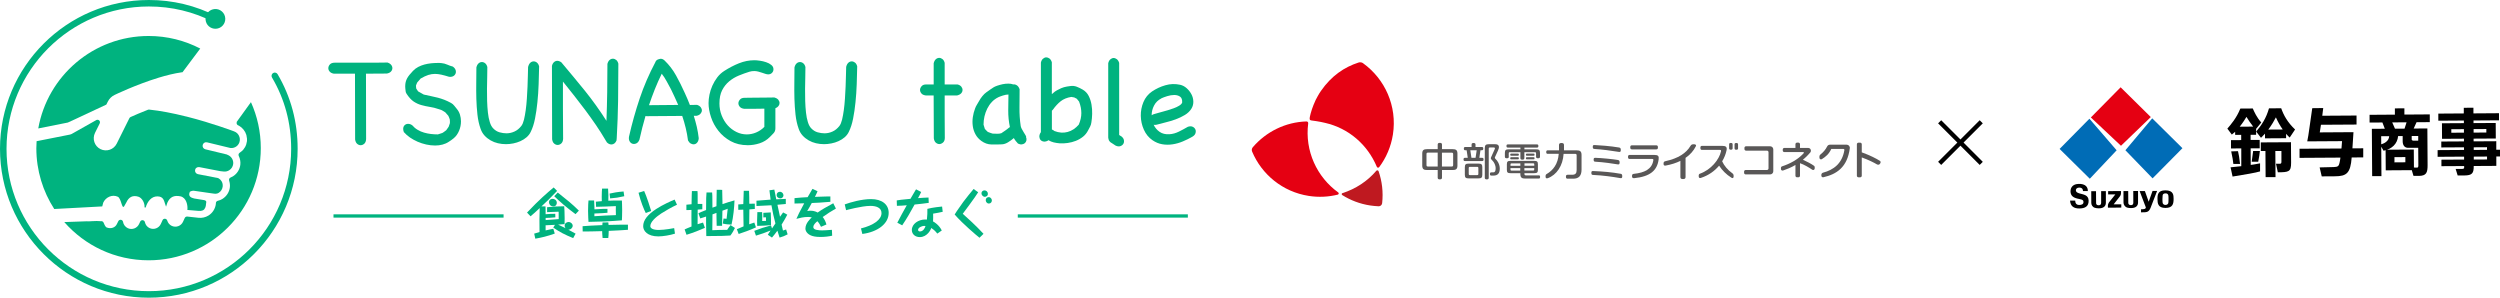 <?xml version="1.0" encoding="UTF-8"?><svg id="_レイヤー_2" xmlns="http://www.w3.org/2000/svg" width="571.07" height="68" viewBox="0 0 571.07 68"><g id="_レイヤー_1-2"><path d="m15.5,27.99c.34-.15.85-.39,1.58-.72h0c1.48-.68,3.81-1.77,7.21-3.38l.34-.68c.33-.67.87-1.2,1.54-1.52.08-.04,4.88-2.36,10.09-3.95,1.74-.53,3.53-.98,5.29-1.23.04,0,.08,0,.13,0l4.06-5.42c-3.53-1.83-7.53-2.87-11.78-2.87-12.62,0-23.1,9.12-25.22,21.12l6.77-1.35Z" style="fill:#00b37f; stroke-width:0px;"/><path d="m23.36,47.14l.22-.85c.57-1.26,2.08-1.94,3.33-1.35.8.38.92,2.92,1.44,2.2l.51-.9c.57-1.26,1.49-1.7,2.74-1.31.87.27,1.51,1.49,1.41,2.44l.26.04c.42-1.44,1.36-2.59,2.72-2.55,1.22.03,1.44.77,1.72,1.71l.22.64.3-.91c.57-1.26,1.48-1.77,3-1.45,1.34.29,1.7,2.05,1.57,3.11l2.51.21c.73.08,1.17-.13,1.35-.36.41-.55.38-1.02.43-1.47h0s.22-.5-.47-.63l-2.27-.37c-.75-.18-1.27-.48-1.09-1.22.03-.11.07-.21.11-.31.28-.19.72-.3,1.1-.21l3.1.45,1.21.17c.34.04.76.09,1.16-.16.52-.32.86-.85.93-1.46,0-.01,0-.02,0-.04.04-.42-.05-.82-.27-1.18-.16-.26-.38-.48-.67-.65-.06-.04-.12-.06-.19-.07l-4.53-.88c-.44-.09-.73-.52-.65-.96.04-.22.16-.4.35-.52.18-.12.4-.17.61-.13l4.77.92.81.09c.43.05.86-.05,1.24-.28.52-.32.86-.85.93-1.46,0-.01,0-.02,0-.04.04-.42-.06-.83-.28-1.2-.24-.39-.6-.68-1.02-.83-.03-.02-.07-.04-.11-.06-.04-.02-.07-.03-.11-.04l-4.85-1.17c-.44-.11-.71-.55-.6-.99.11-.44.55-.71.99-.6l5.28,1.28s.11.02.15.02h.21s.05,0,.08,0l.29-.05s.05-.01.07-.02l.28-.1s.04-.02.07-.03l.26-.16s.04-.03.06-.04l.22-.2s.04-.04.05-.06l.18-.24s.03-.05.04-.07l.09-.18h0s.01-.02.02-.04c.02-.03.03-.07.04-.11l.09-.37s.01-.12.01-.16v-.2s0-.05,0-.08l-.05-.29s-.01-.05-.02-.07l-.1-.28s-.02-.05-.03-.07l-.16-.26s-.03-.04-.04-.06l-.2-.23s-.04-.04-.06-.05l-.24-.18s-.05-.03-.07-.04l-.29-.14s-.07-.03-.09-.04c-.14-.05-.4-.15-.79-.29-.57-.2-1.38-.49-2.38-.82-1.81-.6-4.6-1.49-7.66-2.26,0,0-.02,0-.03,0-3.13-.79-6-1.33-8.51-1.59-.09-.01-.18,0-.27.04-1.66.64-3.07,1.26-3.96,1.66-.12.05-.22.15-.28.27l-2.89,5.81c-.68,1.37-2.34,1.92-3.71,1.25-1.37-.68-1.92-2.34-1.25-3.71l1.08-2.17c.11-.23.06-.5-.12-.67-.18-.17-.46-.21-.67-.08-2.06,1.17-5.44,3.08-5.66,3.19l-.35.12-7.62,1.51c-.03.53-.06,1.07-.06,1.61,0,5.12,1.51,9.88,4.09,13.88l10.95-.59Z" style="fill:#00b37f; stroke-width:0px;"/><path d="m57.32,23.34l-3.27,4.53s.02,0,.04.01c-.12.27,0,.6.26.73h0s0,0,0,0c0,0,0,0,.01,0l.23.11.57.4.48.5.38.58.26.64.14.83v.3s0,.13,0,.13l-.02.22-.15.64s0,.01,0,.02h0s0,.01,0,.01l-.16.38s0,.01-.01.02l-.1.21-.4.58-.28.29-.56.43c-.24.16-.33.47-.2.73.31.63.43,1.31.36,1.98-.12,1.1-.76,2.1-1.7,2.68-.17.1-.34.19-.53.26-.28.11-.42.42-.33.71.16.5.22,1,.17,1.48,0,0,0,.01,0,.02-.12,1.1-.76,2.1-1.7,2.68-.33.2-.69.35-1.06.43-.25.06-.43.27-.44.52v.18c-.13,1.1-.76,2.1-1.71,2.68-.67.41-1.48.59-2.27.5l-2.55-.28c-.24-.03-.48.11-.58.33l-.39.85c-.21.47-.6.83-1.08,1.01-.48.18-1.01.16-1.48-.05-.51-.23-.89-.68-1.05-1.23-.07-.23-.27-.39-.51-.41-.24-.02-.46.11-.56.33l-.39.85c-.21.47-.6.83-1.08,1.01-.48.18-1.01.16-1.48-.05-.56-.25-.95-.75-1.08-1.36-.05-.24-.25-.42-.5-.45-.25-.03-.48.11-.58.33l-.25.54c-.44.97-1.59,1.4-2.56.96-.59-.27-1-.81-1.11-1.45-.04-.25-.23-.44-.48-.47-.25-.03-.49.09-.6.32l-.31.63c-.36.82-1.34,1.17-2.29.82-.15-.05-.37-.14-.76-1.12-.1-.26-.38-.39-.65-.33-1.15-.14-2.71.1-3.23.02l-5.1.18c4.7,5.35,11.58,8.73,19.26,8.73,14.15,0,25.63-11.47,25.63-25.63,0-3.74-.81-7.3-2.25-10.5Z" style="fill:#00b37f; stroke-width:0px;"/><g id="_07"><path d="m14.84,45.87c-.26,0-.49-.2-.52-.46l-.09-.78c-.03-.29.17-.55.46-.58.29-.03.55.17.58.46l.09.78c.03.29-.17.55-.46.58-.02,0-.04,0-.06,0Z" style="fill:#00b37f; stroke-width:0px;"/></g><path d="m88.55,14.3c.37.12.64.31.83.55.18.24.26.5.25.76-.02.29-.13.54-.34.75-.2.21-.51.36-.92.44l-4.77.03.03,14.93c-.02.47-.16.82-.41,1.06-.26.23-.54.35-.84.35-.29,0-.55-.11-.8-.32-.24-.21-.4-.55-.46-.99l-.03-15.03h-4.84c-.43-.08-.75-.25-.96-.5-.21-.25-.31-.53-.29-.81.02-.31.15-.58.38-.83.23-.24.59-.37,1.06-.37h8.66c.82,0,1.53,0,2.16-.02.62-.01,1.06-.02,1.3-.02Z" style="fill:#00b37f; stroke-width:0px;"/><path d="m92.28,30.25c-.12-.29-.18-.55-.18-.8,0-.35.11-.63.32-.84s.48-.32.81-.32.64.11.95.34c.35.41.75.75,1.21,1.02.46.28.95.49,1.47.64s1.05.26,1.59.32,1.07.09,1.58.09c.35-.12.59-.2.72-.23.13-.03.24-.07.32-.11.08-.04.17-.1.28-.18.1-.08.3-.22.58-.43.1-.14.19-.28.28-.4s.17-.25.28-.4l.28-.83v-.41c0-.13-.01-.28-.03-.44-.04-.14-.09-.28-.15-.41-.06-.13-.12-.27-.18-.41-.12-.14-.24-.28-.35-.4-.11-.12-.23-.25-.35-.4-.18-.1-.37-.21-.55-.34-.18-.12-.39-.21-.61-.28-.84-.29-1.61-.48-2.31-.6-.7-.11-1.37-.26-1.99-.43-.62-.17-1.21-.44-1.76-.81-.55-.37-1.09-.96-1.62-1.77-.1-.16-.16-.29-.18-.37-.02-.08-.04-.22-.06-.43-.02-.16-.04-.32-.05-.47-.01-.15-.02-.3-.02-.44,0-.37.04-.69.11-.98s.18-.56.32-.83c.14-.26.33-.54.55-.81.22-.28.49-.58.8-.9.35-.37.75-.67,1.19-.9.45-.23.92-.42,1.41-.55.49-.13.99-.22,1.51-.28.52-.05,1.03-.08,1.51-.08h.44c.13,0,.27.01.41.03.47.04.91.15,1.33.34s.85.34,1.3.46c.47.33.7.72.7,1.19,0,.31-.12.58-.35.81s-.57.35-.99.35c-.04,0-.09,0-.14-.02-.05-.01-.1-.02-.14-.02-.65-.2-1.23-.36-1.73-.47-.5-.11-.98-.17-1.45-.17s-.99.08-1.5.24c-.51.16-1.1.44-1.77.83-.12.16-.25.31-.37.44-.12.13-.24.27-.37.41-.06.12-.12.24-.17.37-.05.12-.1.24-.14.37,0,.12,0,.24.02.37.01.12.03.23.05.34.08.1.15.2.21.31.06.1.13.2.21.31l1.29.73c.61.14,1.18.27,1.71.37.53.1,1.04.22,1.53.35.49.13.97.29,1.45.47.48.18.99.43,1.55.73.29.16.53.37.73.63.2.26.4.49.58.72.33.39.57.83.72,1.32s.23,1,.23,1.53c0,.73-.14,1.45-.43,2.14-.29.69-.69,1.27-1.22,1.71-.18.16-.37.31-.57.44-.19.13-.38.26-.57.38-.43.29-.91.5-1.44.64-.53.14-1.09.21-1.68.21-.67,0-1.35-.08-2.03-.23-.68-.15-1.34-.37-1.97-.64-.63-.28-1.21-.6-1.74-.96-.53-.37-.98-.76-1.35-1.19Z" style="fill:#00b37f; stroke-width:0px;"/><path d="m120.65,15.25c.1-.41.26-.71.49-.92.22-.2.48-.31.76-.31.26,0,.52.09.75.28s.4.47.5.86c-.02,1.29-.06,2.64-.11,4.05-.05,1.42-.14,2.8-.28,4.13-.13,1.34-.32,2.59-.55,3.76-.23,1.17-.56,2.17-.96,2.98-.22.49-.55.91-.96,1.27s-.89.65-1.41.89c-.52.23-1.07.41-1.64.52-.57.11-1.12.17-1.65.17-.63,0-1.25-.07-1.85-.21-.6-.14-1.16-.36-1.68-.66-.52-.3-.98-.66-1.38-1.1-.4-.44-.7-.95-.9-1.54-.35-.98-.59-2.06-.72-3.23-.13-1.17-.21-2.38-.25-3.63-.03-1.24-.04-2.48-.02-3.7.02-1.22.03-2.38.03-3.46.1-.41.26-.71.49-.92.22-.2.48-.31.76-.31.26,0,.52.09.75.28.23.18.4.47.5.86,0,.67-.01,1.44-.03,2.31-.02.87-.04,1.76-.05,2.69-.01.93,0,1.86.03,2.78.03.93.09,1.8.18,2.62.09.82.23,1.54.43,2.17.19.63.45,1.11.78,1.44.43.45.91.75,1.45.9.54.15,1.07.23,1.58.23.61,0,1.21-.13,1.81-.4.59-.26,1.12-.69,1.59-1.29.24-.31.44-.78.6-1.42.15-.64.29-1.37.4-2.19.11-.82.2-1.69.26-2.62.06-.93.11-1.84.15-2.74.04-.9.07-1.74.08-2.54,0-.8.02-1.47.05-2.02Z" style="fill:#00b37f; stroke-width:0px;"/><path d="m138.74,14.64c.1-.41.26-.71.49-.92.22-.2.48-.31.77-.31.26,0,.51.09.75.28.23.18.4.47.5.86,0,2.92-.02,5.74-.06,8.48-.04,2.73-.14,5.56-.31,8.48l.03.03h-.03c-.02.1-.03.19-.03.26v.23c-.12.33-.29.57-.5.73-.21.16-.44.24-.69.24-.37,0-.71-.16-1.04-.49-.04-.08-.08-.15-.12-.21l-.12-.18h-.03v-.06c-.73-1.24-1.49-2.43-2.26-3.56-.78-1.13-1.57-2.24-2.39-3.34-.82-1.09-1.65-2.17-2.49-3.24-.85-1.07-1.72-2.17-2.62-3.29v6.2c0,1.03,0,2.11.02,3.23.01,1.12.02,2.34.02,3.64-.02.47-.16.82-.41,1.06-.26.23-.54.35-.84.35-.29,0-.55-.11-.8-.32-.25-.21-.4-.55-.46-.99,0-2.75,0-5.54-.02-8.37-.01-2.83-.02-5.62-.02-8.37.08-.37.23-.65.46-.86.22-.2.48-.31.76-.31s.59.11.92.34c.94,1.12,1.86,2.22,2.75,3.29.9,1.07,1.78,2.15,2.65,3.23.87,1.08,1.71,2.19,2.52,3.32s1.61,2.31,2.39,3.53c.08-2.24.14-4.4.17-6.46.03-2.06.05-4.22.05-6.49Z" style="fill:#00b37f; stroke-width:0px;"/><path d="m159.61,31.56c-.02.39-.12.7-.31.95-.18.25-.41.39-.67.44s-.53,0-.8-.14c-.27-.14-.49-.39-.67-.73-.12-.96-.3-1.9-.52-2.83-.22-.93-.49-1.85-.8-2.77l-8.11.06s-.09,0-.14-.02c-.05-.01-.1-.02-.14-.02-.51,1.73-.97,3.53-1.38,5.39-.16.43-.4.71-.7.86-.31.14-.6.17-.87.09-.28-.08-.5-.26-.67-.55-.17-.29-.22-.65-.14-1.1.67-2.96,1.48-5.85,2.43-8.68.95-2.83,2.14-5.58,3.57-8.28.12-.39.41-.63.86-.73.22-.08.44-.1.64-.05.2.05.38.15.52.29.02,0,.03,0,.03.02,0,.01.01.02.03.02,1.06,1.02,1.95,2.17,2.66,3.46.71,1.29,1.37,2.59,1.96,3.92.22.47.43.94.63,1.41.19.47.38.94.57,1.41l1.62-.03c.39.12.67.31.86.55.18.25.27.5.26.75-.01.26-.12.5-.32.73-.2.23-.5.39-.89.47h-.64c.26.84.49,1.68.69,2.52.19.85.34,1.71.44,2.59Zm-8.45-14.72c-.57,1.16-1.1,2.35-1.58,3.55-.48,1.2-.92,2.42-1.33,3.64l6.67-.06c-.26-.61-.54-1.21-.81-1.81-.28-.59-.56-1.18-.84-1.77-.33-.59-.65-1.19-.98-1.81-.33-.61-.7-1.19-1.13-1.74Z" style="fill:#00b37f; stroke-width:0px;"/><path d="m176.93,22.29c.39.1.67.27.86.5.18.23.28.48.28.75,0,.24-.08.47-.25.69-.16.21-.4.38-.7.5v4.59c0,.45-.15.83-.44,1.13-.3.31-.58.59-.84.86-.65.65-1.42,1.13-2.31,1.42s-1.79.44-2.71.44c-1.49,0-2.79-.31-3.92-.93-1.12-.62-2.06-1.41-2.8-2.36-.75-.95-1.31-1.98-1.68-3.11-.38-1.12-.57-2.19-.57-3.21,0-.59.07-1.23.21-1.93.14-.69.36-1.38.66-2.05.3-.67.67-1.31,1.12-1.9.45-.59.98-1.08,1.59-1.47,1.1-.71,2.23-1.3,3.38-1.76,1.15-.46,2.33-.69,3.53-.69.35,0,.77.04,1.25.11.49.07.96.18,1.42.34.46.15.85.36,1.18.63.33.27.49.59.49.98,0,.33-.11.6-.34.83-.22.22-.51.34-.86.34-.18,0-.4-.04-.64-.12-.25-.08-.5-.17-.78-.26-.28-.09-.56-.18-.86-.26-.3-.08-.59-.12-.87-.12-.2,0-.4.01-.58.03-.18.02-.37.06-.55.12-.8.24-1.6.54-2.42.87-.82.34-1.56.78-2.22,1.33-.66.55-1.2,1.23-1.61,2.04-.41.81-.61,1.81-.61,3.01,0,.98.17,1.9.52,2.77.35.87.81,1.62,1.38,2.25.57.63,1.23,1.13,1.99,1.5.75.37,1.54.55,2.36.55.71,0,1.42-.14,2.11-.43.69-.29,1.33-.71,1.9-1.29v-4.16c-.78.02-1.54.03-2.31.03h-2.31c-.45-.06-.78-.21-.99-.46-.21-.25-.32-.51-.32-.8s.12-.57.35-.84c.23-.28.59-.41,1.06-.41.2,0,.64,0,1.3-.02.66,0,1.37-.02,2.13-.02s1.46,0,2.13-.02c.66,0,1.1-.02,1.3-.02Z" style="fill:#00b37f; stroke-width:0px;"/><path d="m193.3,15.25c.1-.41.26-.71.49-.92.22-.2.48-.31.77-.31.26,0,.51.09.75.28.23.18.4.47.5.86-.02,1.29-.06,2.64-.11,4.05s-.14,2.8-.28,4.13c-.13,1.34-.32,2.59-.55,3.76-.23,1.17-.56,2.17-.96,2.98-.22.49-.55.91-.96,1.27s-.89.65-1.41.89-1.07.41-1.64.52c-.57.11-1.12.17-1.65.17-.63,0-1.25-.07-1.85-.21-.6-.14-1.16-.36-1.68-.66-.52-.3-.98-.66-1.38-1.1-.4-.44-.7-.95-.9-1.54-.35-.98-.59-2.06-.72-3.23-.13-1.17-.21-2.38-.25-3.63-.03-1.24-.04-2.48-.02-3.7.02-1.22.03-2.38.03-3.46.1-.41.26-.71.49-.92.22-.2.48-.31.76-.31.26,0,.52.09.75.28.23.18.4.47.5.86,0,.67-.01,1.44-.03,2.31-.02.87-.04,1.76-.05,2.69-.01.93,0,1.86.03,2.78.03.93.09,1.8.18,2.62.09.82.23,1.54.43,2.17.19.63.45,1.11.78,1.44.43.45.91.75,1.45.9.54.15,1.07.23,1.58.23.61,0,1.21-.13,1.81-.4.59-.26,1.12-.69,1.59-1.29.24-.31.44-.78.6-1.42.15-.64.29-1.37.4-2.19.11-.82.2-1.69.26-2.62.06-.93.11-1.84.15-2.74.04-.9.07-1.74.08-2.54.01-.8.03-1.47.05-2.02Z" style="fill:#00b37f; stroke-width:0px;"/><path d="m210.48,21.34c-.21-.24-.32-.51-.32-.8s.12-.57.35-.84c.23-.28.59-.41,1.06-.41h1.71v-4.84c.1-.41.26-.71.49-.92.22-.2.48-.31.77-.31.26,0,.51.09.75.28.23.18.4.47.5.86v4.93h2.94c.39.1.67.27.86.5.18.23.28.48.28.75,0,.29-.1.54-.31.77-.2.22-.51.39-.92.49h-2.85c-.02,1.57-.02,3.19,0,4.85.02,1.66.03,3.28.03,4.85,0,.47-.14.82-.41,1.06-.28.23-.56.35-.84.35s-.55-.11-.8-.32c-.24-.21-.4-.55-.46-.99,0-1.59,0-3.22-.02-4.9s-.02-3.31-.02-4.9h-1.81c-.45-.06-.78-.21-.99-.46Z" style="fill:#00b37f; stroke-width:0px;"/><path d="m234.4,31.26s-.01.03-.03.03c.12.29.15.55.09.8-.06.25-.18.44-.35.6-.17.15-.4.25-.67.29-.28.04-.58-.02-.9-.18-.18-.18-.36-.38-.52-.6-.16-.21-.31-.43-.43-.66-.41.35-.85.67-1.32.96s-.94.45-1.41.47c-.82.04-1.62.05-2.42.03-.8-.02-1.55-.29-2.26-.8-.59-.43-1.05-.94-1.36-1.53-.32-.59-.52-1.22-.61-1.88-.09-.66-.09-1.34.01-2.03.1-.69.28-1.36.52-1.99.1-.29.23-.56.4-.83.16-.26.33-.54.49-.83.22-.41.48-.79.77-1.15.29-.36.61-.67.98-.93.26-.18.52-.37.78-.55.25-.18.52-.36.78-.52.18-.12.46-.25.84-.38.38-.13.79-.24,1.22-.34.44-.09.88-.14,1.32-.14s.81.06,1.12.18c.29-.04.57.03.84.21.28.18.48.48.63.89,0,1.39-.01,2.78-.03,4.19-.02,1.41.07,2.81.28,4.19.02.18.1.4.23.66.13.26.28.5.43.75.15.25.29.47.41.67.12.2.18.34.18.4Zm-3.89-2.11s.07-.04.09-.06.05-.04.09-.06c-.26-1.22-.39-2.49-.38-3.81.01-1.32.03-2.52.05-3.63-.18,0-.39.02-.61.06-.22.04-.44.1-.66.17-.21.07-.41.14-.58.2-.17.06-.3.11-.38.15-.61.29-1.13.66-1.56,1.12s-.78.97-1.06,1.53c-.28.56-.48,1.15-.63,1.77-.14.62-.21,1.25-.21,1.88.04.16.09.33.15.49s.11.33.15.49c.1.1.21.21.32.34.11.12.23.23.35.34.18.08.37.15.55.21s.37.12.55.18c.35,0,.68.01,1.01.03.33.02.65-.02.98-.12.31-.2.61-.41.9-.61.3-.2.59-.43.87-.67Z" style="fill:#00b37f; stroke-width:0px;"/><path d="m239.45,32.08c-.35.2-.67.29-.98.26-.31-.03-.55-.14-.73-.32-.18-.18-.29-.43-.32-.73-.03-.31.06-.63.26-.98l.09-.09v-15.91c.08-.39.24-.68.47-.89.23-.2.48-.31.73-.32.26,0,.5.08.75.26.24.18.43.47.55.86v7.28c.45-.43.93-.77,1.44-1.01.47-.26.91-.45,1.33-.57.42-.11.89-.2,1.42-.26.53-.08,1.03-.03,1.5.15s.93.41,1.38.67c.59.35,1.04.83,1.35,1.44.31.61.52,1.27.64,1.97.12.7.17,1.42.15,2.14-.02.72-.08,1.37-.18,1.94-.04.33-.13.64-.28.93-.14.3-.3.59-.46.87-.29.57-.67,1.06-1.16,1.45s-1.04.71-1.64.95c-.6.23-1.22.4-1.87.49-.64.09-1.25.12-1.82.08-.47-.04-.92-.11-1.35-.21-.43-.1-.85-.28-1.26-.52,0,.02-.01.04-.03.06Zm.83-6.79v4.28c.06.04.17.1.34.18.04.04.08.07.12.09.04.02.08.05.12.09,1.06.41,2.07.48,3.03.21.96-.26,1.81-.83,2.54-1.68.2-.49.35-.94.44-1.36.09-.42.14-.84.14-1.25s-.04-.84-.12-1.27-.21-.89-.4-1.38c-.1-.1-.19-.21-.26-.32-.07-.11-.16-.22-.26-.32-.1-.04-.2-.09-.29-.15s-.19-.11-.29-.15c-.1-.02-.21-.04-.34-.06-.12-.02-.23-.04-.34-.06-.98.16-1.79.49-2.42.99-.63.5-1.22,1.14-1.77,1.91l-.24.25Z" style="fill:#00b37f; stroke-width:0px;"/><path d="m256.09,31.1c.37.27.58.57.64.9.06.34.02.63-.14.87-.15.25-.39.42-.7.52s-.68.05-1.09-.15c-.18-.12-.37-.25-.55-.37-.18-.12-.38-.24-.58-.37-.18-.16-.31-.32-.37-.46-.06-.14-.11-.35-.15-.61V14.46c.08-.39.24-.68.47-.89.23-.2.48-.31.73-.32.25-.01.5.08.75.26.24.18.43.47.55.86v16.46c.06.04.13.09.2.14.07.05.15.1.23.14Z" style="fill:#00b37f; stroke-width:0px;"/><path d="m271.27,28.99c.43-.16.8-.18,1.1-.06.31.12.52.32.66.58s.15.56.06.89-.33.6-.72.83c-.67.39-1.4.75-2.17,1.07-.78.33-1.56.55-2.36.67-.8.12-1.58.12-2.36-.02-.78-.13-1.52-.44-2.23-.93-.86-.59-1.51-1.39-1.96-2.4-.45-1.01-.68-2.06-.7-3.15-.02-1.09.18-2.14.6-3.15.42-1.01,1.08-1.82,1.97-2.43.94-.63,1.96-1.11,3.06-1.42,1.1-.32,2.21-.35,3.34-.11.55.12,1.05.38,1.5.78.45.4.81.86,1.09,1.38.28.52.42,1.07.44,1.65.02.58-.12,1.13-.43,1.64-.35.57-.85,1.06-1.5,1.45s-1.36.73-2.13,1.01c-.76.28-1.53.5-2.3.69s-1.43.36-2,.52c-.24.06-.48.07-.7.03.31.65.76,1.19,1.36,1.61.6.42,1.35.6,2.25.54.71-.04,1.43-.24,2.16-.6.72-.36,1.38-.71,1.97-1.06Zm-5.97-6.52c-.76.39-1.32.93-1.68,1.64-.37.7-.55,1.44-.55,2.22.14-.1.3-.18.46-.24.37-.1.74-.21,1.12-.32s.76-.22,1.15-.32c.24-.06.58-.15.99-.28.42-.12.85-.26,1.3-.43.45-.16.86-.35,1.22-.57.37-.21.61-.45.73-.72.04-.67-.12-1.13-.49-1.38s-.81-.37-1.32-.37-1.04.09-1.59.26c-.55.17-1,.34-1.35.5Z" style="fill:#00b37f; stroke-width:0px;"/><path d="m124.94,47.34c1.58-.17,2.21-.2,3.94-.22.04.54.1,1.45.1,2.74,0,.53-.01.8-.02,1.34-.29.02-.35.02-.91.06-.18.02-.37.04-.56.05.23.11,1.24.59,1.44.69.05.02.06.04.25.14-.06-.1-.2-.3-.2-.6,0-.49.42-.83.89-.83.53,0,.95.42.95.86s-.44.91-.99.9c1.27.69,1.41.77,1.65.9l-.55,1.02c-1.93-.79-3.07-1.38-4.55-2.4l.39-.63c-.81.05-1.15.07-2.14.1v1.17c.73-.17,1.18-.26,1.76-.38l.33,1.1c-1.61.59-3.09.94-4.44,1.17l-.26-1.15c.41-.12.74-.23,1.22-.37-.01-.8-.02-2.11-.02-2.91,0-.92.04-1.99.06-2.56-.88.83-1.29,1.21-2.09,1.88l-.8-.85c2.8-2.98,4.63-4.52,6.08-5.74l.79.79c-1.53,1.63-2.42,2.46-3.58,3.54h.93c.01.2.01.29.02,1v.79c1.05-.08,1.23-.1,2.21-.1l.02.81c-1.02.08-1.56.13-2.22.13v.49c1.44-.11,1.59-.12,2.98-.22,0-.24-.01-1.5-.01-1.69-1.55.08-2.07.1-2.64.1v-1.14Zm2.25-.99c0,.38-.23.78-.79.78-.79,0-.99-.61-.99-.93,0-.68.62-.78.8-.78.42,0,.98.26.98.93Zm4.28,2.57c-2-1.47-3.59-2.86-4.87-4.1l.8-.84c2.07,1.64,3.25,2.57,4.83,4.13l-.77.81Z" style="fill:#00b37f; stroke-width:0px;"/><path d="m138.96,50.81c.02.23.04.34.05.57,2.42-.06,2.69-.06,4.43-.06v1.17c-1.64.12-1.87.13-4.39.25-.01.8-.06,1.23-.1,1.63h-1.3c-.08-.86-.1-1.22-.1-1.57-2.45.07-2.73.07-4.45.08l-.02-1.21c1.5-.11,1.79-.13,4.51-.25.01-.22.02-.31.05-.6l1.33-.02Zm-.06-7.75c.1,1.2.08,2.12.06,2.79.89-.04,1.73-.07,3.1-.05.01.34.06,1.17.06,2.26s-.04,1.77-.06,2.27c-2.7.23-5.49.33-7.63.35-.02-.41-.1-1.34-.1-2.51s.06-1.93.1-2.38h1.28c.08,1.16.08,1.95.08,2.03,1.52-.12,2.52-.12,2.97-.11v.89c-.81.08-1.03.08-2.98.17,0,.1-.01.54-.01.62,1.87-.13,3.09-.19,4.92-.25-.04-.93-.02-1.5-.01-2.06-1.51.08-3.39.13-4.52.16l-.05-1.17c.42-.05.75-.07,1.36-.12,0-.17-.02-.45-.02-.98,0-.92.05-1.57.08-1.89h1.38Zm3.7,1.76c-1.28.3-2.02.41-3.23.5l-.12-1.1c.75-.18,1.88-.39,3.19-.48l.16,1.08Z" style="fill:#00b37f; stroke-width:0px;"/><path d="m147.14,43.62c.51,1.08,1.47,4.03,1.61,4.57l-1.24.47c-.41-.8-1.15-2.57-1.65-4.63l1.28-.41Zm7.5,3.15c-1.08.48-2.79,1.46-3.64,2.02-1.24.83-2.45,1.91-2.45,2.87,0,.51.65.87,1.93.87,1.36,0,3.46-.41,3.52-.42l.18,1.26c-1.09.36-2.75.63-3.8.63-2.49,0-3.46-1.27-3.46-2.32,0-1.42,1.06-2.69,3.01-3.96,1.4-.92,3.33-1.78,4.17-2.13l.54,1.17Z" style="fill:#00b37f; stroke-width:0px;"/><path d="m159.32,43.62c.02.23.04.36.04.55.01.6.01.71.01,2.42.24-.01.54-.01,1.06-.01v1.22c-.26.04-.5.06-1.06.08,0,1.11-.01,2.22-.02,3.34.45-.16.75-.24,1.24-.38l.43,1.21c-1.09.49-2.74,1.14-4.2,1.58l-.43-1.22c.35-.17.69-.32,1.57-.67-.01-1.63-.04-2.89-.01-3.79-.14,0-.79.04-.91.04h-.25v-1.23c.39-.05.71-.07,1.18-.11.04-2.2.04-2.37.08-3.01h1.27Zm5.65-.26c.02,1.09.05,2.18.07,3.27,1-.35,1.67-.57,2.74-.86-.05,1.59-.26,3.77-.68,5.53-.5,0-1.39-.07-2-.23l.18-1.15c.11.01.6.05.69.06.01-.11.18-1.65.26-2.3-.17.06-.23.08-.3.12-.14.05-.78.29-.91.33-.04,2.18-.04,2.27-.08,3.45h-1.23c0-.3-.04-1.64-.04-1.91,0-.22,0-.3-.01-1.04q-.12.05-.32.12c-.1.04-.5.18-.59.22-.01,2.43-.01,2.7-.04,3.62.55-.05,2.91-.1,3.4-.08.1-.14.43-.69.77-1.09l1,.66c-.19.45-.69,1.29-1.04,1.72-1.05.07-2.22.13-5.5.13,0-.29,0-.55-.05-2.93v-1.53c-.5.17-.83.27-1.33.43l-.42-1.18c.33-.17.71-.35,1.75-.74.02-2.73.02-3.3.1-4.02h1.28c.02.29.04.42.05.81.01.89.01,1.32.02,2.67.31-.12.65-.24.92-.33.01-1.6.02-1.82.06-3.76l1.24.02Z" style="fill:#00b37f; stroke-width:0px;"/><path d="m171.1,43.57c.05,1.3.05,1.53.06,2.97.32-.01.91-.01,1.26-.02v1.21c-.29.02-.63.06-1.24.1-.01,1.69-.01,1.85-.04,3.4.43-.16.79-.26,1.17-.39l.37,1.1c-1.51.68-2.74,1.11-3.95,1.51l-.41-1.09c.72-.32,1.14-.49,1.53-.65-.05-1.83-.05-2.02-.06-3.82-.41.01-.73.02-1.15.04v-1.23c.61-.05.85-.06,1.15-.08.02-1.2.06-2,.1-3.03h1.21Zm8.72,5.5c-.28.53-.69,1.33-1.28,2.24.05.22.28,1.16.31,1.35.36-.12.41-.13.72-.24l.35,1.11c-.71.38-1.02.49-1.84.74-.16-.45-.33-1.04-.5-1.57-.38.54-.81,1.06-1.24,1.57l-.95-.65c.06-.1.08-.14.35-.54l.29-.43c-1.16.48-2.19.83-3.35,1.18l-.38-1.1c1.24-.49,2.52-.9,3.82-1.24l.23.69.78-1.14c-.32-1.18-.68-2.75-.91-4.15-2.05.12-2.27.13-3.42.17v-1.21c1.44-.13,1.61-.14,3.23-.25-.22-1.69-.24-1.88-.27-2.13l1.12-.16c.04.16.38,1.93.44,2.22.78-.05,1.3-.07,2.18-.1v1.17c-1.08.11-1.26.12-1.91.17.34,1.6.37,1.78.59,2.74.56-.79.62-.89.71-.99l.97.53Zm-5.73-.61c.04.78.04.97.02,2.03.23-.01.59-.04.86-.02-.01-.37-.01-.43,0-.83-.22.01-.39.02-.6.02v-1.04c.74-.06.98-.08,1.69-.1.05,1.24.07,1.78.06,2.91-1.14.11-1.84.13-3.16.17-.01-.42-.02-.85-.02-1.23,0-.66.02-1.23.06-1.91h1.09Zm4.88-3.86c0,.31-.23.71-.72.71-.35,0-.84-.23-.84-.78,0-.45.35-.72.75-.72.49,0,.8.43.8.79Z" style="fill:#00b37f; stroke-width:0px;"/><path d="m190.96,47.63c-1.27.74-1.79,1.06-3.03,1.94.41.5.68,1.09.85,1.71l-1.24.53c-.22-.45-.42-.84-.83-1.28-.44.38-.92.8-.92,1.35,0,.38.37.56.75.63.5.11.9.12,1.28.12.47,0,1.11-.05,2.21-.13l.06,1.34c-.66.16-1.68.29-2.64.29-1.24,0-1.83-.18-2.25-.36-.81-.35-1.22-1-1.22-1.55,0-1.22,1.08-2.21,1.46-2.56-.3-.08-.68-.1-.85-.1-1.04,0-1.87.22-2.67.43.42-.99.59-1.3,1.79-3.55-.35,0-1.9.05-2.22.05v-1.23c1.32-.13,1.79-.16,3-.22.8-1.42.9-1.58,1.1-1.9l1.16.55c-.13.3-.27.66-.6,1.28,2.49-.08,2.71-.1,3.53-.1v1.23c-1.66.17-3.68.25-4.25.27-.38.72-.67,1.22-1.04,1.84.34-.08.73-.08.79-.08.83,0,1.41.32,1.6.42.99-.72,1.94-1.23,3.56-2.12l.6,1.2Z" style="fill:#00b37f; stroke-width:0px;"/><path d="m192.96,46.69c1.34-.49,3.86-1.21,6.02-1.21,2.44,0,4.02,1.18,4.02,3.15,0,2.52-2.61,4.38-6.02,4.81l-.31-1.26c2.89-.72,4.69-2.01,4.69-3.5,0-1.28-1.26-1.65-2.54-1.65-2,0-5.53.98-5.55.98l-.31-1.32Z" style="fill:#00b37f; stroke-width:0px;"/><path d="m210.42,43.85c-.18.42-.26.57-.72,1.41.8-.06,1.64-.12,2.4-.14l.05,1.22c-1.09.16-1.87.24-3.23.38-.88,1.61-1.79,3.23-2.83,4.75l-1.12-.59c.62-1.23,1.42-2.67,2.16-3.99-.74.07-1.49.11-2.25.13l-.04-1.24c.55-.11,1.14-.17,3.13-.36.16-.29,1.02-1.76,1.18-2.01.04-.06.07-.11.11-.16l1.15.6Zm3.68,9.51c-.54-.71-.92-.97-1.36-1.28-.1.32-.9,2.08-2.64,2.08-.96,0-1.81-.6-1.81-1.63,0-1.39,1.5-2.39,3.06-2.39.18,0,.3.01.38.02.12-.96.11-1.66.11-2.45,1.23-.33,3-.5,3.36-.53l.14,1.2c-.48.13-1.61.33-2.19.42.02.54.02,1.26-.02,1.78.29.14,1.41.83,2,2.07l-1.03.71Zm-2.91-1.76c-.71,0-1.48.43-1.48.91,0,.2.18.36.43.36.74,0,1.16-.78,1.27-1.24-.07-.01-.11-.02-.22-.02Z" style="fill:#00b37f; stroke-width:0px;"/><path d="m223.45,43.91c-.73,1.21-3.29,4.6-3.53,4.92.5.44,3.15,2.82,4.74,4.58l-.92.9c-.65-.53-3.68-3.03-5.67-5.31.27-.45.44-.74,1.97-2.88.47-.65,1.96-2.49,2.36-2.95l1.05.75Zm2.21.36c0,.56-.53.69-.72.69-.32,0-.74-.35-.74-.79,0-.51.41-.68.69-.68.41,0,.77.32.77.78Zm.91,1.5c0,.39-.25.73-.71.73-.35,0-.69-.35-.69-.78,0-.39.27-.69.67-.69.51,0,.73.5.73.74Z" style="fill:#00b37f; stroke-width:0px;"/><rect x="76.18" y="48.96" width="38.85" height=".75" style="fill:#00b37f; stroke-width:0px;"/><rect x="232.49" y="48.96" width="38.85" height=".75" style="fill:#00b37f; stroke-width:0px;"/><path d="m34,68C15.25,68,0,52.75,0,34S15.25,0,34,0c5.45,0,10.66,1.25,15.49,3.72.37.19.51.64.32,1-.19.37-.64.51-1,.32-4.61-2.36-9.59-3.56-14.81-3.56C16.07,1.49,1.49,16.07,1.49,34s14.58,32.51,32.51,32.51,32.51-14.58,32.51-32.51c0-5.88-1.47-11.36-4.38-16.3-.21-.35-.09-.81.26-1.02.36-.21.81-.09,1.02.26,3.04,5.17,4.58,10.91,4.58,17.06,0,18.75-15.25,34-34,34Z" style="fill:#00b37f; stroke-width:0px;"/><path d="m51.39,3.75c.31,1.21-.41,2.44-1.62,2.75-1.21.31-2.44-.41-2.75-1.62-.31-1.21.41-2.44,1.62-2.75,1.21-.31,2.44.41,2.75,1.62" style="fill:#00b37f; stroke-width:0px;"/><rect x="279.47" y="8.38" width="156.6" height="45.23" style="fill:none; stroke-width:0px;"/><path d="m306.65,44.11c-.2.06-.23.34-.05.45,1.88,1.18,4.02,2.01,6.35,2.37.66.1,1.31.16,1.96.19.41.02.76-.29.81-.7.28-2.54-.02-5.02-.81-7.3-.08-.23-.38-.29-.53-.1-2.04,2.39-4.72,4.13-7.73,5.1Z" style="fill:#bf1920; stroke-width:0px;"/><path d="m298.95,44.75c2.28.36,4.53.23,6.64-.29.23-.06.29-.36.1-.5-4.86-3.5-7.67-9.48-6.86-15.79.03-.23-.15-.43-.38-.43-4.82.14-9.25,2.36-12.28,5.9-.23.27-.29.66-.15.99,2.19,5.2,6.94,9.19,12.93,10.12Z" style="fill:#e50012; stroke-width:0px;"/><path d="m311.37,14.44c-.3-.21-.68-.27-1.03-.16-3.28,1.06-6.22,3.06-8.59,6.48-.45.59-1.18,2.01-1.21,2.07-.34.71-.73,1.72-.84,2.07-.23.71-.43,1.42-.5,1.82-.09.57-.05.74.4.8.76.1,1.35.18,2.15.34.3.06.86.19.95.21,5.37,1.23,9.68,4.96,11.81,10.04.09.22.39.26.54.06,1.58-2.12,2.69-4.65,3.13-7.45,1.01-6.49-1.83-12.68-6.81-16.27Z" style="fill:#e50012; stroke-width:0px;"/><path d="m395.38,34.2c.36,0,.4-.17.4-.36v-.83c0-.19-.04-.36-.4-.36s-.4.17-.4.36v.83c0,.18.04.36.4.36" style="fill:#595757; stroke-width:0px;"/><path d="m396.62,32.66c-.36,0-.4.17-.4.36v.83c0,.19.04.36.4.36s.4-.17.4-.36v-.83c0-.19-.04-.36-.4-.36" style="fill:#595757; stroke-width:0px;"/><path d="m338.56,36.05h-.64l.26-1.73h.3c.17,0,.34-.04.34-.37,0-.34-.16-.37-.34-.37h-1.43v-.51c0-.21-.04-.41-.45-.41s-.45.19-.45.41v.51h-1.43c-.18,0-.34.04-.34.37s.16.37.34.37h.3l.26,1.73h-.64c-.17,0-.33.04-.33.37s.16.37.33.37h3.91c.18,0,.34-.04.34-.37s-.16-.37-.34-.37m-1.49,0h-.94l-.26-1.73h1.46l-.26,1.73Z" style="fill:#595757; stroke-width:0px;"/><path d="m337.69,37.37h-2.17c-.69,0-.91.17-.91.83v1.72c0,.66.22.83.91.83h2.17c.69,0,.91-.17.91-.83v-1.72c0-.66-.22-.83-.91-.83m.01,2.34c0,.22-.09.29-.29.29h-1.62c-.2,0-.29-.07-.29-.29v-1.31c0-.22.09-.29.29-.29h1.62c.2,0,.29.07.29.29v1.31Z" style="fill:#595757; stroke-width:0px;"/><path d="m341.55,36.18s-.09-.1-.09-.16c0-.04.02-.09.03-.12l.69-1.5c.33-.71.4-1.46-.63-1.46h-1.45c-.68,0-.93.19-.93.89v6.74c0,.21.04.41.45.41s.45-.19.45-.41v-6.57c0-.26.05-.31.27-.31h.91c.26,0,.29.16.16.44l-.76,1.69c-.07.15-.1.22-.1.32,0,.19.03.17.51.71.17.19.59.84.59,1.59,0,.66-.18.93-.53.93h-.44c-.17,0-.34.04-.34.37s.16.37.34.37h.46c1.02,0,1.45-.56,1.45-1.6,0-.51-.14-.98-.37-1.42-.21-.39-.31-.49-.72-.91" style="fill:#595757; stroke-width:0px;"/><path d="m346.74,35.57c.11,0,.21-.02.21-.24s-.1-.24-.21-.24h-1.55c-.11,0-.21.02-.21.24s.1.24.21.24h1.55Z" style="fill:#595757; stroke-width:0px;"/><path d="m345.2,36.4h1.53c.11,0,.22-.02.22-.25s-.11-.24-.22-.24h-1.53c-.11,0-.22.02-.22.24s.11.25.22.25" style="fill:#595757; stroke-width:0px;"/><path d="m351.47,40.06h-2.89c-.28,0-.36-.09-.36-.37v-.13h2.24c.64,0,.84-.16.84-.76v-1.29c0-.6-.2-.76-.84-.76h-5.41c-.64,0-.84.16-.84.76v1.29c0,.6.2.76.84.76h2.24v.19c0,.82.35,1.04,1.1,1.04h3.08c.17,0,.33-.03.33-.37s-.16-.37-.33-.37m-3.25-2.74h1.98c.18,0,.27.06.27.26v.29h-2.24v-.56Zm0,1.09h2.24v.3c0,.2-.08.26-.27.26h-1.98v-.57Zm-.94.57h-1.98c-.18,0-.27-.06-.27-.26v-.3h2.24v.57Zm0-1.1h-2.24v-.29c0-.2.08-.26.27-.26h1.98v.56Z" style="fill:#595757; stroke-width:0px;"/><path d="m350.32,35.57c.11,0,.21-.02.21-.24s-.1-.24-.21-.24h-1.55c-.11,0-.21.02-.21.24,0,.21.1.24.21.24h1.55Z" style="fill:#595757; stroke-width:0px;"/><path d="m348.78,36.4h1.53c.11,0,.22-.02.22-.25s-.11-.24-.22-.24h-1.53c-.11,0-.22.02-.22.24s.11.25.22.25" style="fill:#595757; stroke-width:0px;"/><path d="m344.64,35.76v-.72c0-.22.09-.28.29-.28h2.37v1.31c0,.21.04.41.45.41s.46-.2.46-.41v-1.31h2.38c.2,0,.29.06.29.28v.72c0,.21.04.4.45.4s.45-.19.45-.4v-.83c0-.65-.22-.82-.9-.82h-2.66v-.4h2.87c.17,0,.32-.03.32-.36s-.15-.36-.32-.36h-6.65c-.17,0-.32.03-.32.36s.16.36.32.36h2.87v.4h-2.65c-.69,0-.9.17-.9.82v.83c0,.21.04.4.45.4s.45-.19.45-.4" style="fill:#595757; stroke-width:0px;"/><path d="m360.15,34.34h-2.89v-1.17c0-.26-.05-.51-.57-.51s-.57.24-.57.51v1.17h-2.56c-.19,0-.36.04-.36.4s.17.4.36.4h2.5c-.17,2.32-1.29,3.77-2.77,4.62-.17.1-.24.21-.24.56,0,.26.08.53.49.39,2.04-.74,3.47-2.86,3.63-5.57h2.61c.28,0,.37.09.37.37v3.33c0,.74-.27,1.08-1.04,1.08h-1c-.21,0-.41.04-.41.45s.2.45.41.45h1.24c1.22,0,1.92-.59,1.92-2.07v-3.35c0-.84-.36-1.06-1.13-1.06" style="fill:#595757; stroke-width:0px;"/><path d="m331.82,34.07h-2.43v-1.01c0-.22-.05-.43-.49-.43s-.49.21-.49.43v1.01h-2.43c-.75,0-1.1.21-1.1,1.02v2.73c0,.81.35,1.02,1.1,1.02h2.43v1.71c0,.22.05.43.49.43s.49-.21.49-.43v-1.71h2.43c.75,0,1.1-.21,1.1-1.02v-2.73c0-.81-.35-1.02-1.1-1.02m-3.41,3.97h-2.2c-.28,0-.36-.09-.36-.36v-2.46c0-.27.08-.36.36-.36h2.2v3.17Zm3.53-.36c0,.27-.08.36-.36.36h-2.2v-3.17h2.2c.28,0,.36.09.36.36v2.46Z" style="fill:#595757; stroke-width:0px;"/><path d="m372.8,34.12h5.51c.21,0,.41-.04.41-.46s-.2-.46-.41-.46h-5.51c-.22,0-.41.04-.41.46s.2.46.41.46" style="fill:#595757; stroke-width:0px;"/><path d="m370.14,39.69c-1.92-.35-4-.53-6.23-.62-.26-.01-.4.03-.4.43s.16.45.4.46c2.31.11,4.34.4,6.23.73.25.04.43,0,.43-.44s-.16-.52-.43-.57" style="fill:#595757; stroke-width:0px;"/><path d="m377.92,35.39h-5.63c-.21,0-.41.04-.41.46s.2.46.41.46h5.11c.25,0,.31.1.26.35-.32,1.96-1.96,2.79-4.45,3.05-.31.03-.41.17-.41.52,0,.25.06.51.48.47,3.64-.36,5.28-1.75,5.6-4.29.1-.76-.11-1.02-.97-1.02" style="fill:#595757; stroke-width:0px;"/><path d="m386.9,32.95c-.4,0-.57.09-.75.39-.97,1.62-2.74,2.83-5.73,3.48-.32.07-.42.22-.42.57,0,.25.06.51.5.43,1.29-.24,2.4-.6,3.35-1.07v3.63c0,.28.05.53.59.53s.59-.25.59-.53v-4.32c1.06-.73,1.84-1.62,2.34-2.63.2-.39-.17-.48-.46-.48" style="fill:#595757; stroke-width:0px;"/><path d="m395.71,39.58c-1.06-.76-1.89-1.76-2.32-2.73.48-.79.82-1.64,1-2.5.16-.75-.12-1.03-.97-1.03h-4.6c-.22,0-.41.04-.41.46s.2.46.41.46h4.04c.25,0,.31.1.26.35-.42,1.87-2.26,4.18-4.82,5.09-.2.07-.27.2-.27.55,0,.3.12.53.47.42,1.78-.58,3.18-1.59,4.19-2.81.69,1.06,1.63,2.01,2.81,2.75.37.23.51,0,.51-.32,0-.39-.08-.54-.3-.69" style="fill:#595757; stroke-width:0px;"/><path d="m369.55,36.54c-.88-.16-3.75-.46-5.12-.49-.26,0-.4.03-.4.43s.17.45.4.46c1.91.1,4.13.45,5.11.61.25.04.43,0,.43-.44s-.16-.52-.43-.57" style="fill:#595757; stroke-width:0px;"/><path d="m364.23,34.03c1.92.12,3.61.36,5.58.67.25.04.43,0,.43-.44s-.16-.52-.43-.57c-1.87-.33-4.69-.53-5.58-.56-.26,0-.4.03-.4.43,0,.4.16.45.4.46" style="fill:#595757; stroke-width:0px;"/><path d="m405.07,34.13v4.99c0,.4-.32.72-.72.72h-5.59c-.2,0-.36-.16-.36-.36v-.29c0-.2.16-.36.36-.36h4.86c.2,0,.36-.16.36-.36v-3.7c0-.2-.16-.36-.36-.36h-4.78c-.2,0-.36-.16-.36-.36v-.28c0-.2.16-.36.36-.36h5.51c.4,0,.72.32.72.72Z" style="fill:#595757; stroke-width:0px;"/><path d="m417.38,33.44c-.37.74-.89,1.34-1.57,1.88-.12.1-.2.24-.2.4v.33c0,.29.32.46.56.3.91-.58,1.59-1.13,2.15-2.33h2.77c.13,0,.24.12.22.25-.49,3.09-2.5,4.55-4.87,5.17-.23.06-.39.26-.39.49v.21c0,.23.22.4.45.35,2.98-.67,5.49-2.24,6.05-6.64.05-.43-.29-.8-.72-.8h-3.81c-.27,0-.52.15-.64.39Z" style="fill:#595757; stroke-width:0px;"/><path d="m428.77,37.56c-.72-.42-1.91-1.03-3.49-1.6v4.18c0,.2-.16.36-.36.36h-.4c-.2,0-.36-.16-.36-.36v-7.19c0-.2.16-.36.36-.36h.4c.2,0,.36.16.36.36v1.85c1.85.66,3.31,1.41,4.14,1.94.16.1.21.3.13.46l-.07.15c-.13.26-.45.36-.7.21Z" style="fill:#595757; stroke-width:0px;"/><path d="m411.82,36.5c.78-.65,1.33-1.24,1.69-1.66.1-.11.15-.25.15-.4v-.04c0-.34-.28-.61-.61-.61h-1.88v-.85c0-.2-.16-.36-.36-.36h-.32c-.2,0-.36.16-.36.36v.85h-2.54c-.2,0-.36.16-.36.36v.23c0,.2.16.36.36.36h4.32c.13,0,.2.16.11.25-1.34,1.47-3.14,2.42-4.95,3.01-.15.05-.25.19-.25.34v.27c0,.25.24.42.48.34.65-.22,1.86-.67,2.83-1.27v2.46c0,.2.16.36.36.36h.32c.2,0,.36-.16.36-.36v-2.86c.9.29,2.08.99,2.8,1.49.24.17.56,0,.56-.3v-.3c0-.12-.06-.22-.15-.29-.6-.45-1.67-.99-2.56-1.4Z" style="fill:#595757; stroke-width:0px;"/><polygon points="498.53 33.85 491.71 40.74 485.5 34.32 491.63 27.03 498.53 33.85" style="fill:#006cb6; stroke-width:0px;"/><polygon points="470.47 34.02 477.37 40.83 483.5 34.33 477.28 27.12 470.47 34.02" style="fill:#006cb6; stroke-width:0px;"/><polygon points="491.3 26.74 484.49 33.3 477.61 26.83 484.41 19.94 491.3 26.74" style="fill:#e50012; stroke-width:0px;"/><path d="m472.86,45.81c.07,1.31.87,1.82,2.12,1.81s2.15-.43,2.12-1.79c-.03-1.33-1.19-1.38-2.13-1.66-.55-.16-.84-.39-.78-.8.04-.29.32-.52.79-.52.44,0,.82.18.83.8.49,0,.43,0,1.11,0,.03-.89-.52-1.71-2.16-1.64-1.64.07-1.87,1.26-1.78,1.95.11.79.63,1.26,1.96,1.49.97.17.99.43.98.74,0,.48-.47.64-.97.63-.69,0-.9-.45-.92-.99-.51,0-1.19,0-1.19,0Z" style="stroke-width:0px;"/><path d="m477.7,43.68s0,1.82.01,2.67c0,.42.23.92.79,1.11.24.08.59.13.94.13,1.28,0,1.6-.68,1.6-1.29,0-.69,0-2.64,0-2.64h-1.08s0,2.33,0,2.71c0,.43-.33.52-.57.52-.23,0-.58-.07-.58-.51,0-.39-.02-2.71-.02-2.71h-1.09Z" style="stroke-width:0px;"/><path d="m485.06,43.64s0,1.81.01,2.66c0,.41.27.93.83,1.12.24.08.56.11.91.11,1.27,0,1.59-.7,1.58-1.28,0-.68,0-2.62,0-2.62h-1.09s0,2.32.01,2.7c0,.45-.31.53-.55.53-.22,0-.59-.07-.6-.52l-.02-2.7h-1.08Z" style="stroke-width:0px;"/><path d="m481.56,43.66v.75s1.64,0,1.64,0c0,0-1.25,1.57-1.42,1.78-.05.06-.2.32-.26.57-.03.17-.02.39-.01.68l3.05-.02v-.75s-1.74,0-1.74,0c0,0,1.21-1.55,1.46-1.87.1-.13.17-.32.2-.48.03-.23.02-.47.02-.68l-2.93.02Z" style="stroke-width:0px;"/><path d="m488.75,43.64h1.2s.87,2.44.87,2.44l.88-2.46h1.04s-1.52,3.94-1.52,3.94c-.44.94-.84.95-2.15.94v-.7c.39,0,1.08.03,1.1-.42l-1.42-3.74Z" style="stroke-width:0px;"/><path d="m494.62,43.48c-1.65.01-1.8.9-1.79,1.99,0,.95.1,2.04,1.82,2.03,1.66-.01,1.86-.92,1.86-2.07,0-.86-.03-1.96-1.88-1.95Zm.63,3.03c-.13.23-.4.3-.6.3-.19,0-.43-.05-.58-.3-.1-.16-.11-.64-.11-1.01,0-.84.07-1.03.16-1.13.11-.13.24-.2.51-.2.17,0,.52,0,.65.35.08.22.07.85.07.96,0,.37,0,.85-.1,1.04Z" style="stroke-width:0px;"/><path d="m514.13,37.67l-.02-3.78h2.07s-.01-1.92-.01-1.92h-2.07s0-1.18,0-1.18h1.26s0-1.36,0-1.36l1.18-1.45c-1.06-1.18-1.58-2.4-1.94-3.2l-2.85.02c-.84,2.15-2.23,3.74-2.96,4.58l1.02,1.36c.26-.19.52-.41.76-.64v.71s1.38,0,1.38,0v1.19s-2.33.01-2.33.01v1.9s2.35-.01,2.35-.01v4.06s-2.45.26-2.45.26l.46,2.11c2.81-.45,5.34-.88,6.28-1.18v-1.84c-1.16.23-1.7.31-2.12.36Zm-2.52-8.73c.76-.94,1.32-1.86,1.54-2.24.37.62.98,1.51,1.54,2.22l-3.08.02Z" style="stroke-width:0px;"/><path d="m511.22,34.53l-1.55.05c.26,1.15.46,2.36.49,2.86h1.53c-.14-1.31-.31-2.3-.47-2.91Z" style="stroke-width:0px;"/><path d="m514.36,36.94h1.48c.17-.91.35-1.92.38-2.45h-1.54c-.12,1-.28,2.1-.33,2.45Z" style="stroke-width:0px;"/><path d="m516.47,31.48c.32-.3.63-.62.92-.95v1.07s4.82-.03,4.82-.03v-1c.27.32.55.6.82.85l1.23-1.84c-1.72-1.63-2.62-3.26-3.17-4.85l-2.79.02c-.64,2.25-1.65,3.78-2.93,5.31l1.1,1.41Zm3.41-4.67c.43.98.97,1.94,1.56,2.77l-3.3.02c.78-1.04,1.38-2.08,1.74-2.79Z" style="stroke-width:0px;"/><path d="m516.43,32.53v1.97s1.06,0,1.06,0l.04,5.96h2.26s-.04-5.97-.04-5.97h1.39s0,2.18,0,2.47c0,.29-.08.44-.31.44-.23,0-.93,0-.93,0l.42,1.96c2.5-.02,3.04-.1,3.03-2.2-.01-1.97-.03-4.67-.03-4.67l-6.9.04Z" style="stroke-width:0px;"/><path d="m528.18,24.73c-.38,2.35-.85,6.42-1.14,7.56l7.95-.05-.13,1.68-9.58.06v2.08s9.34-.06,9.34-.06c0,0-.13,1-.27,1.43-.14.44-.27.71-1.24.73-.98.03-3.24.08-3.24.08l.48,2.05,3.03-.02c2.63-.02,3.54-.67,3.81-4.3l2.64-.02v-2.08s-2.47.02-2.47.02l.24-3.7-7.7.05.27-1.74,8.13-.05v-2.06s-7.83.05-7.83.05l.22-1.76-2.5.03Z" style="stroke-width:0px;"/><path d="m549.23,24.74v1.43s5.8-.04,5.8-.04v1.77s-3.02.02-3.02.02l-.66,1.44,3.13-.02s.04,6.08.05,8.36c.01,1.72-.27,2.47-2.01,2.48h-1.21s-.39-1.31-.39-1.31l-5.95.04-.03-4.71,6.44-.04.03,4.11s.58.02.73.02.28-.1.28-.46l-.03-4.06h-2.28c-.75.02-1.26-.51-1.27-1.48,0-.7,0-1.2,0-1.2h-1.04c-.18,1.8-1.44,2.97-3.33,3.34l-.81-1.41c.87-.15,2.05-.75,2.1-1.91h-1.83s.06,9.13.06,9.13h-2.12s-.07-10.81-.07-10.81l2.96-.02-.55-1.43-2.93.02v-1.77s5.78-.04,5.78-.04v-1.43s2.17-.01,2.17-.01Zm-2.78,3.22l.63,1.43h2.18s.47-1.45.47-1.45l-3.28.02Zm.51,7.94v1.19s2.49-.02,2.49-.02v-1.19s-2.49.02-2.49.02Zm3.93-4.05c0,.23.3.29.49.29h1.01s0-1.08,0-1.08h-1.49s0,.67,0,.79Z" style="stroke-width:0px;"/><path d="m571.07,35.74v-1.53s-.85,0-.85,0v-1.95s-5.18.03-5.18.03v-.62s5.07-.03,5.07-.03l-.02-3.55-5.07.03v-.6s5.82-.04,5.82-.04v-1.62s-5.84.04-5.84.04v-1.29s-2.2.01-2.2.01v1.29s-5.82.04-5.82.04v1.62s5.84-.04,5.84-.04v.6s-5.01.03-5.01.03l.02,3.55,5.01-.03v.62s-5.18.03-5.18.03v1.35s5.19-.03,5.19-.03v.6s-6.03.04-6.03.04v1.53s6.05-.04,6.05-.04v.67s-5.18.03-5.18.03v1.48s5.19-.03,5.19-.03c0,0,0,.28,0,.38,0,.14-.08.27-.48.28-.36,0-1.46,0-1.46,0l.46,1.49s.57,0,1.49,0c1.83-.01,2.19-.5,2.18-2.16l5.16-.03v-2.15s.83,0,.83,0Zm-11.12-5.42v-.8s2.88-.02,2.88-.02v.8s-2.88.02-2.88.02Zm5.08-.83l2.92-.02v.8s-2.91.02-2.91.02v-.8Zm.03,4.16l3.04-.02v.6s-3.03.02-3.03.02v-.6Zm.02,2.8v-.67s3.03-.02,3.03-.02v.67s-3.03.02-3.03.02Z" style="stroke-width:0px;"/><line x1="443.07" y1="27.82" x2="452.57" y2="37.32" style="fill:none; stroke:#000; stroke-miterlimit:10;"/><line x1="452.57" y1="27.82" x2="443.07" y2="37.32" style="fill:none; stroke:#000; stroke-miterlimit:10;"/></g></svg>